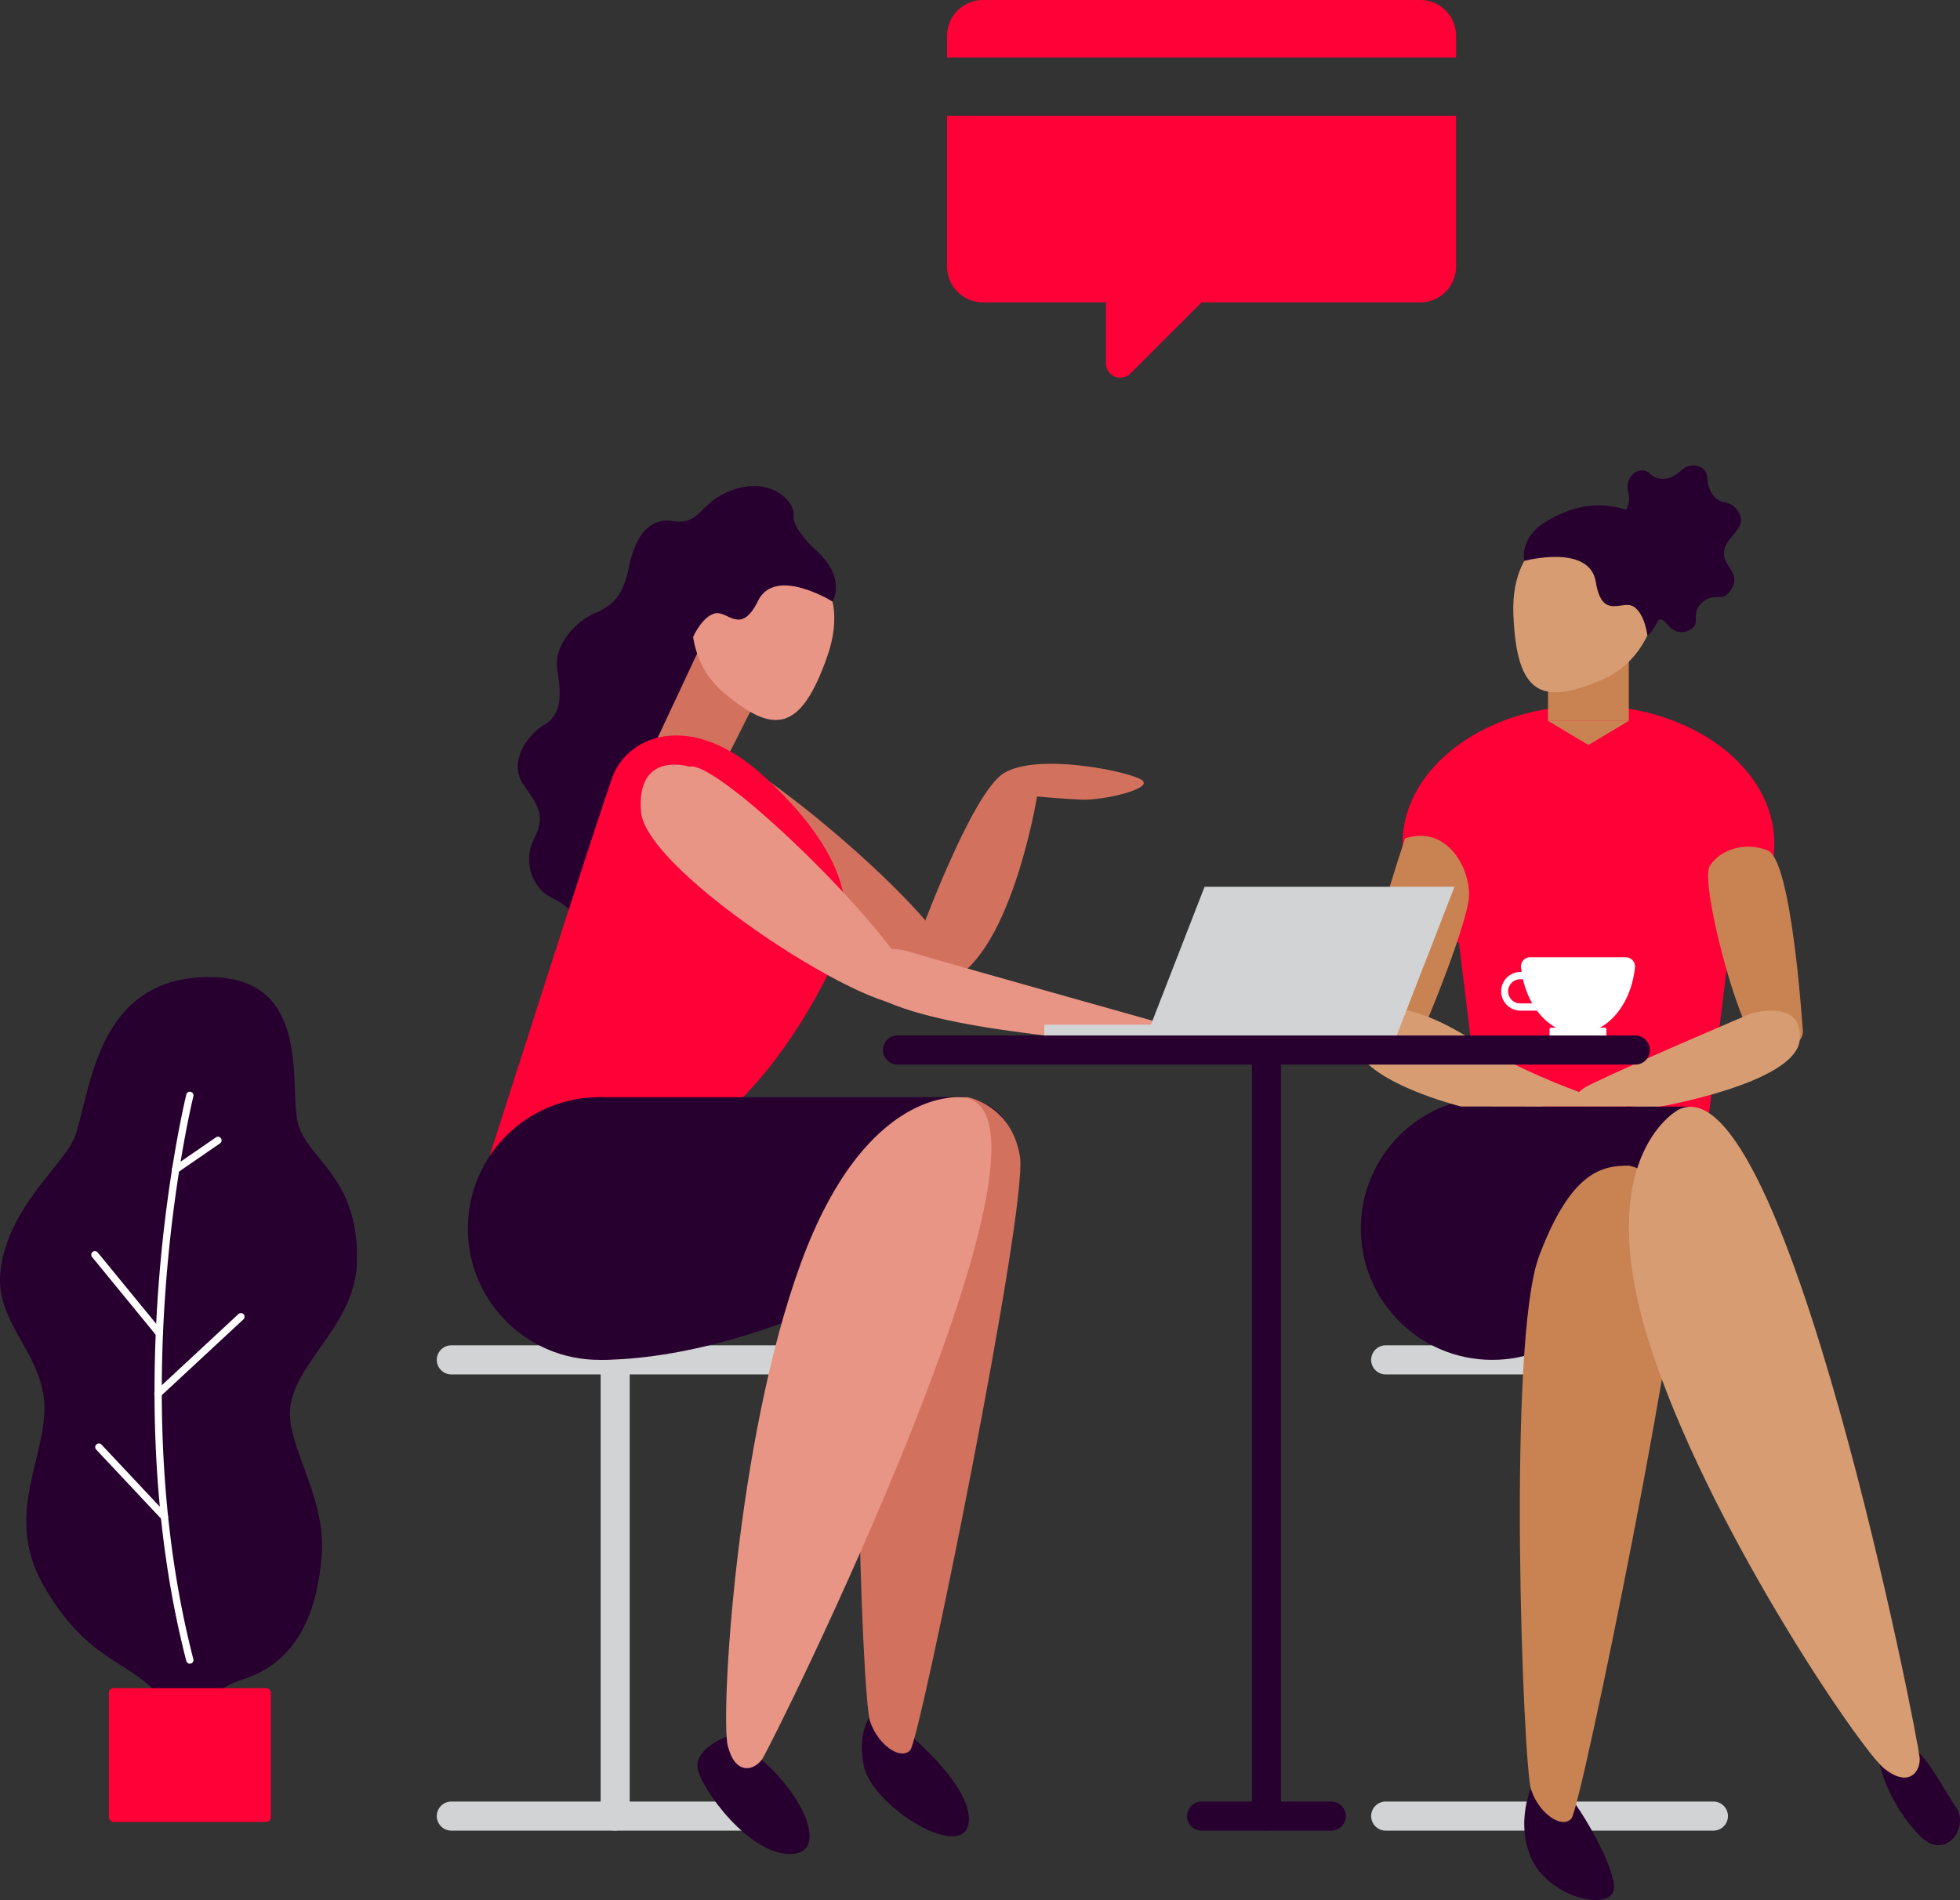 <svg xmlns="http://www.w3.org/2000/svg" width="377.094" height="365.645" viewBox="0 0 377.094 365.645"><rect x="0" y="0" width="377.094" height="365.645" fill="#333333" stroke="none"/><defs><style>.a{fill:#d1d3d4;}.b{fill:#280030;}.c{fill:#d1715e;}.d{fill:#e89585;}.e{fill:#ff0037;}.f{fill:#c98353;}.g{fill:#d89c73;}.h{fill:#fff;}</style></defs><g transform="translate(-147.726 -13.191)"><g transform="translate(231.765 359.875)"><path class="a" d="M228.587,80.72H165.538a2.8,2.8,0,0,1,0-5.6h63.049a2.8,2.8,0,1,1,0,5.6Z" transform="translate(-162.739 -75.122)"/></g><g transform="translate(281.901 347.397)"><path class="b" d="M177.321,72.893s-6.169,2.239-5.587,6.051,10.121,17.18,18.384,16.491S189.194,78.379,177.321,72.893Z" transform="translate(-171.695 -72.893)"/></g><g transform="translate(313.552 341.906)"><path class="b" d="M180.348,71.912S198.3,84.994,197.932,93.5,179.173,91,177.673,82.789,180.348,71.912,180.348,71.912Z" transform="translate(-177.349 -71.912)"/></g><g transform="translate(263.287 272.083)"><path class="a" d="M171.169,152.829a2.8,2.8,0,0,1-2.8-2.8V62.238a2.8,2.8,0,1,1,5.6,0V150.03A2.793,2.793,0,0,1,171.169,152.829Z" transform="translate(-168.37 -59.439)"/></g><g transform="translate(231.765 272.083)"><path class="a" d="M228.587,65.037H165.538a2.8,2.8,0,0,1,0-5.6h63.049a2.8,2.8,0,1,1,0,5.6Z" transform="translate(-162.739 -59.439)"/></g><g transform="translate(443.058 272.083)"><path class="a" d="M203.283,158.427a2.793,2.793,0,0,1-2.8-2.8V62.238a2.8,2.8,0,0,1,5.6,0v93.39A2.8,2.8,0,0,1,203.283,158.427Z" transform="translate(-200.484 -59.439)"/></g><g transform="translate(411.531 272.083)"><path class="a" d="M260.695,65.037H197.651a2.8,2.8,0,1,1,0-5.6h63.044a2.8,2.8,0,1,1,0,5.6Z" transform="translate(-194.852 -59.439)"/></g><g transform="translate(411.531 359.875)"><path class="a" d="M260.695,80.72H197.651a2.8,2.8,0,1,1,0-5.6h63.044a2.8,2.8,0,1,1,0,5.6Z" transform="translate(-194.852 -75.122)"/></g><g transform="translate(323.135 160.176)"><path class="c" d="M180.152,73.65s10.3-28.544,16.659-32.423,23.427-.465,26.372,1.243-7.288,4.036-11.319,3.879-8.688-.621-8.688-.621-4.781,29.5-16.43,35.306S180.152,73.65,180.152,73.65Z" transform="translate(-179.061 -39.448)"/></g><g transform="translate(274.763 157.268)"><path class="c" d="M179.225,39.132c6.046-2.138,52.206,37.506,46.7,42.119s-53.477-21.02-55.291-32.776S179.225,39.132,179.225,39.132Z" transform="translate(-170.42 -38.929)"/></g><g transform="translate(311.868 195.778)"><path class="d" d="M178.614,46.6a15.759,15.759,0,0,1,9.858-.045c5.648,1.707,49.155,13.916,49.155,13.916s7.77,6.594-31.354,1S178.614,46.6,178.614,46.6Z" transform="translate(-177.048 -45.808)"/></g><g transform="translate(247.337 106.722)"><path class="b" d="M224.037,43.395s-5.766-5.055-5.452-7.8-4.344-7.395-11.325-5.066-6.359,6.958-11.789,6.119-7.6,4.254-8.531,8.761-2.329,7.149-6.365,8.856-8.218,6.359-7.445,11.011.929,8.531-2.48,10.552-6.981,7.367-4.036,11.515,4.193,6.012,2.172,10.2a8.663,8.663,0,0,0,1.086,9.931c2.015,2.48,7.081,2.513,5.945,7.149s29.792-38.486,29.792-38.486Z" transform="translate(-165.521 -29.899)"/></g><g transform="translate(273.847 138.954)"><path class="c" d="M170.256,52.739l12.165,6.115,7.863-15.59-12.026-7.607Z" transform="translate(-170.256 -35.657)"/></g><g transform="translate(280.83 116.512)"><path class="d" d="M190.879,33.993S202.8,39.574,197.6,54.526,187.117,69.5,177.83,61.8s-6.8-21.2-2.346-27.307S190.879,33.993,190.879,33.993Z" transform="translate(-171.504 -31.648)"/></g><g transform="translate(279.194 113.82)"><path class="b" d="M199.909,46.3s-11.028-6.891-14.336-.118-5.839,1.763-8.307,2.4S173.1,53.1,173.1,53.1s-.907-.1-1.78-7.356,3.594-13.8,10.569-14.471c6.6-.638,11.5,1.483,15.982,6.286S199.909,46.3,199.909,46.3Z" transform="translate(-171.212 -31.167)"/></g><g transform="translate(241.914 154.715)"><path class="e" d="M164.552,119.443s20.7-64.885,23.646-72.952,15.193-13.032,29.311,0,18.68,24.821,13.457,35.368S204.51,135.313,164.552,119.443Z" transform="translate(-164.552 -38.473)"/></g><g transform="translate(263.013 224.327)"><path class="b" d="M168.321,50.908h70.651s12.147,1.747,7.91,14.571-46.826,35.983-78.561,35.983" transform="translate(-168.321 -50.908)"/></g><g transform="translate(457.303 102.759)"><path class="b" d="M205.516,38.673a4.241,4.241,0,0,0,1.164-4.422c-.7-3.023,2.329-5.234,4.187-3.493s4.422,1.036,6.051-.616,4.887-1.125,5,1.377S223.317,36,225.3,36.288s3.952,2.732,2.732,4.769-3.258,3.258-2.849,5.581,3.023,3.437,1.455,6.225-2.911.935-4.949,2.155-1.976,2.676-1.976,4.187-2.5,2.737-4.249,1.629-1.747-2.441-3.258-1.858C212.205,58.977,197.259,47.283,205.516,38.673Z" transform="translate(-203.029 -29.191)"/></g><g transform="translate(440.983 354.293)"><path class="b" d="M202.284,75.1s-4.187,7.35-.929,15.26,15.753,10.7,16.021,6.051S209.035,77.289,205.541,75.1,202.284,75.1,202.284,75.1Z" transform="translate(-200.113 -74.125)"/></g><g transform="translate(508.851 348.973)"><path class="b" d="M212.237,73.244c.157,5.738,3.879,13.183,8.531,17.684s9.309-1.864,6.673-5.738-6.516-11.795-9.617-11.946A54.91,54.91,0,0,0,212.237,73.244Z" transform="translate(-212.237 -73.175)"/></g><g transform="translate(427.565 187.554)"><path class="e" d="M246.255,87.775H203.007l-5.29-43.436h53.829Z" transform="translate(-197.716 -44.339)"/></g><g transform="translate(409.543 224.327)"><circle class="b" cx="25.277" cy="25.277" r="25.277"/></g><g transform="translate(417.559 148.952)"><ellipse class="e" cx="35.77" cy="26.611" rx="35.77" ry="26.611"/></g><g transform="translate(329.936 13.191)"><g transform="translate(0 22.296)"><path class="e" d="M278.206,46.166a6.9,6.9,0,0,1-6.9,6.9H229.241L215.554,66.749a2.76,2.76,0,0,1-4.713-1.954V53.062H187.173a6.9,6.9,0,0,1-6.9-6.9V17.174h97.93Z" transform="translate(-180.276 -17.174)"/></g><path class="e" d="M187.173,13.191h84.137a6.9,6.9,0,0,1,6.9,6.9v4.176h-97.93V20.088A6.9,6.9,0,0,1,187.173,13.191Z" transform="translate(-180.276 -13.191)"/></g><g transform="translate(445.559 139.58)"><rect class="f" width="15.541" height="12.333"/></g><g transform="translate(445.559 151.907)"><path class="f" d="M208.7,42.621l7.77-4.65h-15.54Z" transform="translate(-200.931 -37.971)"/></g><g transform="translate(476.36 176.122)"><path class="f" d="M217.9,43.026c-4.478-1.8-9.3-.062-11.168,3.023S212.087,77,215.809,80.022s9.074.7,8.845-2.329S222.381,44.828,217.9,43.026Z" transform="translate(-206.433 -42.297)"/></g><g transform="translate(451.321 207.678)"><path class="g" d="M235.116,48.545s-20.679,8.738-30.654,13.547,13.077,4.35,13.077,4.35,26.3-4.545,27.071-12.825S235.116,48.545,235.116,48.545Z" transform="translate(-201.96 -47.934)"/></g><g transform="translate(408.286 174.029)"><path class="f" d="M204.034,42.434s-8.94,26.976-9.718,36.594,9.153,7.759,10.474,6.051,11.4-26.064,11.554-31.645S211.887,39.814,204.034,42.434Z" transform="translate(-194.272 -41.923)"/></g><g transform="translate(408.329 207.27)"><path class="g" d="M194.28,54.674s1.243-6.135,5.43-6.712,10.239,1.282,18.927,7.02,25.392,11.655,28.437,11.728-32.317,0-32.317,0S196.144,62.12,194.28,54.674Z" transform="translate(-194.28 -47.861)"/></g><g transform="translate(438.866 113.402)"><path class="g" d="M212.167,31.4s-13.032,1.864-12.41,17.684,5.671,17.376,16.8,12.724S229.23,43.506,226.75,36.369,212.167,31.4,212.167,31.4Z" transform="translate(-199.735 -31.092)"/></g><g transform="translate(444.237 226.142)"><rect class="b" width="28.429" height="15.163"/></g><g transform="translate(440.14 237.505)"><path class="f" d="M220.945,53.262s8.481,1.551,10.032,11.481-19.234,112.154-21.1,114.175-6.2-.935-7.753-5.587-4.657-86.253,1.551-102.694S215.879,53.262,220.945,53.262Z" transform="translate(-199.963 -53.262)"/></g><g transform="translate(461.126 226.173)"><path class="g" d="M213.432,51.709c-1.164.532-16.755,9.931-5.895,44.677s40.8,78.651,45.3,82.216,6.824.935,6.824-1.859S233.909,42.4,213.432,51.709Z" transform="translate(-203.712 -51.238)"/></g><g transform="translate(440.905 110.441)"><path class="b" d="M200.2,41.253s12.556-3.381,13.749,4.064,5.072,3.381,7.244,4.713,2.67,5.536,2.67,5.536.9.174,3.846-6.51.582-14.252-5.895-16.928c-6.13-2.53-11.436-1.931-17.118,1.36S200.2,41.253,200.2,41.253Z" transform="translate(-200.099 -30.564)"/></g><g transform="translate(237.736 224.327)"><circle class="b" cx="25.277" cy="25.277" r="25.277"/></g><g transform="translate(312.947 224.327)"><path class="c" d="M198.227,50.908s8.475,1.551,10.031,11.481-19.24,112.154-21.1,114.175-6.208-.935-7.759-5.587-4.652-86.253,1.551-102.694S193.161,50.908,198.227,50.908Z" transform="translate(-177.241 -50.908)"/></g><g transform="translate(376.107 359.875)"><path class="b" d="M216.278,80.72H191.323a2.8,2.8,0,1,1,0-5.6h24.955a2.8,2.8,0,1,1,0,5.6Z" transform="translate(-188.524 -75.122)"/></g><g transform="translate(388.585 212.46)"><path class="b" d="M193.552,201.8a2.8,2.8,0,0,1-2.8-2.8V51.587a2.8,2.8,0,0,1,5.6,0V199A2.8,2.8,0,0,1,193.552,201.8Z" transform="translate(-190.753 -48.788)"/></g><g transform="translate(287.428 224.327)"><path class="d" d="M218.885,51.026c-1.248-.286-19.341-2.306-31.847,31.886S171.6,170.161,173,175.725s4.853,4.893,6.549,2.676S240.8,56.092,218.885,51.026Z" transform="translate(-172.682 -50.908)"/></g><g transform="translate(270.994 160.332)"><path class="d" d="M179.086,39.868c6.191-1.674,49.194,41.369,43.35,45.55S170.717,60.385,169.8,48.528,179.086,39.868,179.086,39.868Z" transform="translate(-169.747 -39.476)"/></g><g transform="translate(440.352 197.407)"><path class="h" d="M201.789,46.1a1.761,1.761,0,0,0-1.78,1.87c.694,7.216,5.335,12.786,10.961,12.786s10.272-5.57,10.966-12.786a1.764,1.764,0,0,0-1.78-1.87Z" transform="translate(-200.001 -46.099)"/></g><g transform="translate(436.481 200.234)"><path class="h" d="M210.365,48V52.65h-7.333a2.323,2.323,0,0,1,0-4.646h7.333m1.4-1.4h-8.733a3.723,3.723,0,0,0,0,7.445h8.733V46.6Z" transform="translate(-199.309 -46.604)"/></g><g transform="translate(445.853 210.957)"><rect class="h" width="10.939" height="3.285" rx="0.293"/></g><g transform="translate(367.26 183.835)"><path class="a" d="M247.248,43.674H199.163L186.943,75.1h48.085Z" transform="translate(-186.943 -43.674)"/></g><g transform="translate(348.644 210.377)"><rect class="a" width="61.927" height="4.885"/></g><g transform="translate(317.609 212.46)"><path class="b" d="M322.819,54.386H180.873a2.8,2.8,0,1,1,0-5.6H322.819a2.8,2.8,0,1,1,0,5.6Z" transform="translate(-178.074 -48.788)"/></g><g transform="translate(147.726 201.209)"><path class="b" d="M182.688,191.774c-7.037-14.823-15.9-9.824-26.332-27.458-7.938-13.424-.157-24.189-.084-34.494s-9.488-16.346-8.47-26.215c1.31-12.7,12.567-20.9,14.426-26.366,3.006-8.845,4.109-30.089,25.224-30.458,20.863-.358,15.646,21.614,17.678,28.432,2.06,6.9,11.75,10.2,11.263,26.512-.369,12.411-12.719,19.581-12.886,28.9-.123,6.93,6.88,16.6,6.13,27.094-.778,10.922-4.484,20.617-14.79,24.082A20.962,20.962,0,0,0,182.688,191.774Z" transform="translate(-147.726 -46.778)"/></g><g transform="translate(165.319 223.271)"><g transform="translate(12.138)"><path class="h" d="M159.83,160.795a.7.7,0,0,1-.677-.526c-13.693-53.035-.134-108.459.005-109.008a.667.667,0,0,1,.845-.509.689.689,0,0,1,.509.845c-.134.554-13.608,55.638-.006,108.325a.7.7,0,0,1-.5.851A.589.589,0,0,1,159.83,160.795Z" transform="translate(-153.038 -50.719)"/></g><g transform="translate(15.48 8.664)"><path class="h" d="M154.337,59.287a.7.7,0,0,1-.4-1.276L162.1,52.4a.684.684,0,0,1,.968.174.693.693,0,0,1-.174.974l-8.156,5.615A.672.672,0,0,1,154.337,59.287Z" transform="translate(-153.635 -52.267)"/></g><g transform="translate(0 30.717)"><path class="h" d="M163.894,72.672a.689.689,0,0,1-.537-.257L151.03,57.351a.7.7,0,1,1,1.08-.884l12.327,15.058a.7.7,0,0,1-.1.985A.68.68,0,0,1,163.894,72.672Z" transform="translate(-150.869 -56.207)"/></g><g transform="translate(12.099 42.605)"><path class="h" d="M153.727,74.563a.7.7,0,0,1-.476-1.215l15.96-14.829a.7.7,0,1,1,.952,1.03L154.2,74.372A.678.678,0,0,1,153.727,74.563Z" transform="translate(-153.031 -58.33)"/></g><g transform="translate(0.725 67.687)"><path class="h" d="M164.312,77.657a.727.727,0,0,1-.509-.218L151.191,64a.7.7,0,0,1,.028-.991.69.69,0,0,1,.991.028l12.612,13.441a.7.7,0,0,1-.509,1.181Z" transform="translate(-150.999 -62.811)"/></g></g><g transform="translate(168.681 338.053)"><rect class="e" width="31.155" height="25.75" rx="0.886" transform="translate(0 0)"/></g></g></svg>
